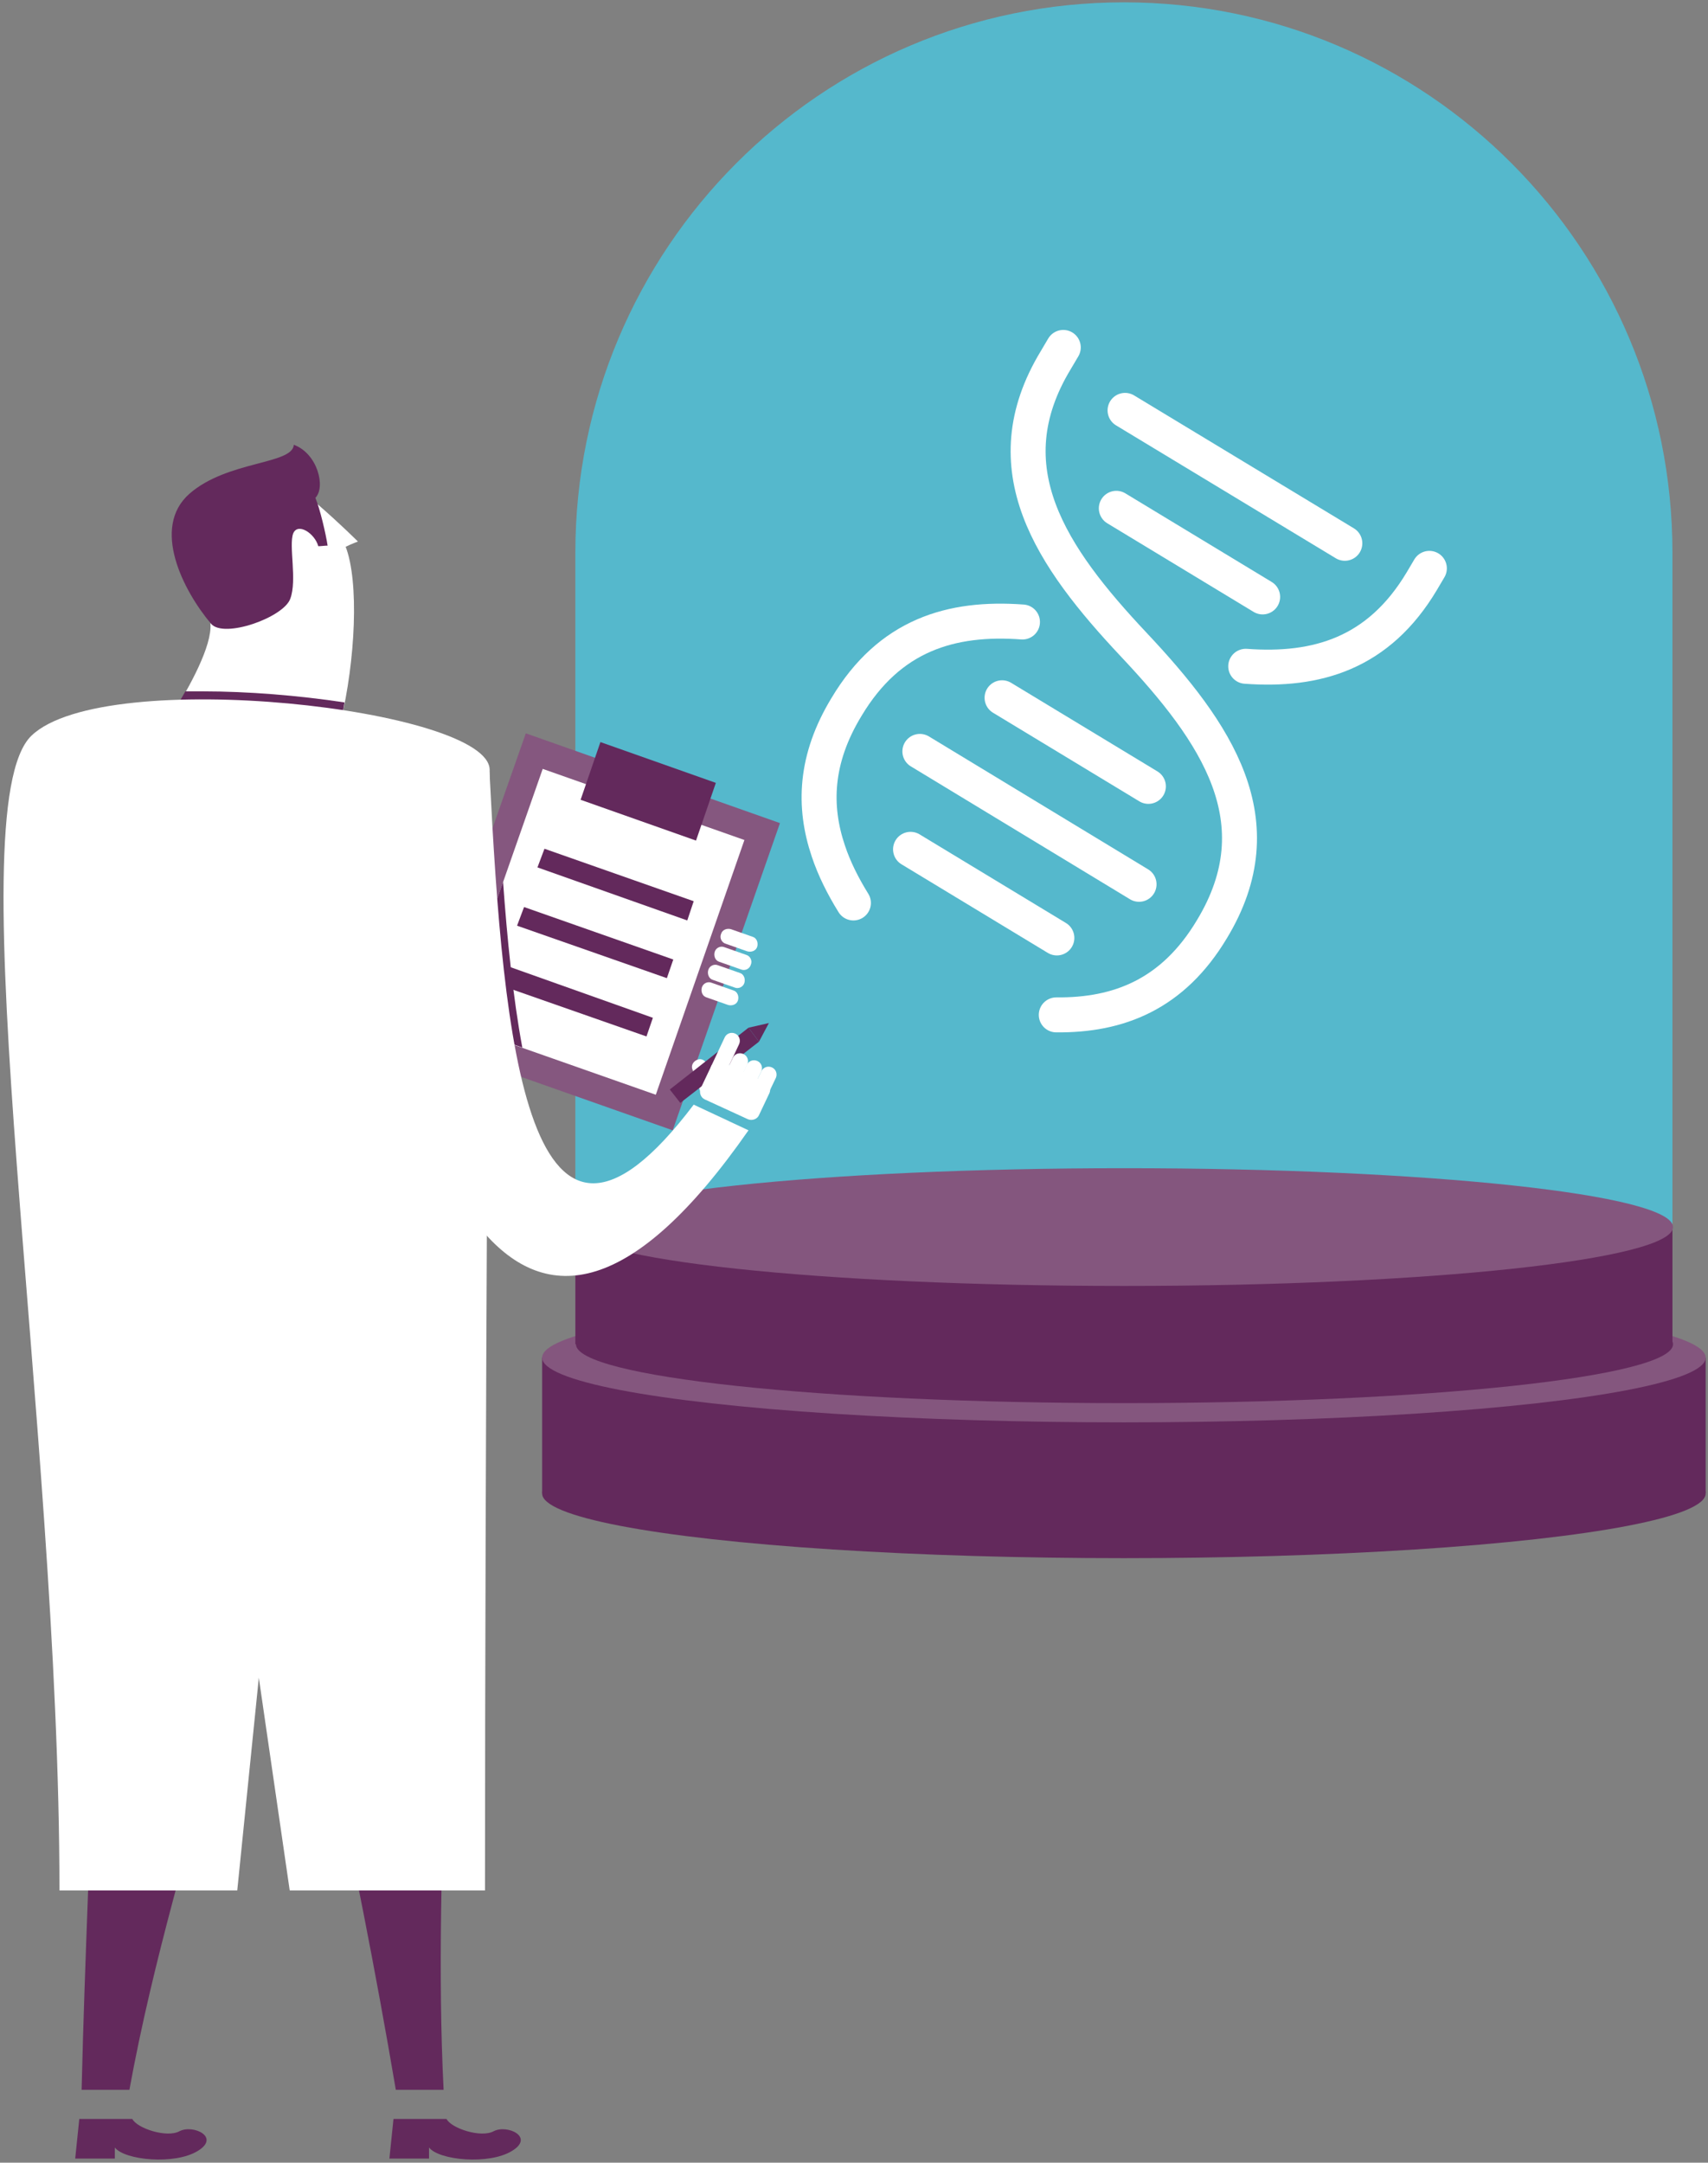 <?xml version="1.0" encoding="utf-8"?>
<!-- Generator: Adobe Illustrator 22.0.1, SVG Export Plug-In . SVG Version: 6.00 Build 0)  -->
<svg version="1.1" id="Layer_1" xmlns="http://www.w3.org/2000/svg" xmlns:xlink="http://www.w3.org/1999/xlink" x="0px" y="0px"
	 viewBox="0 0 293 371" style="enable-background:new 0 0 293 371;" xml:space="preserve">
<rect x="0" y="0" width="293" height="371" fill="#808080" stroke="none"/>
<style type="text/css">
	.st0{fill:#55B8CC;}
	.st1{fill:#63295C;}
	.st2{fill:#84567E;}
	.st3{fill:none;stroke:#FFFFFF;stroke-width:6;stroke-linecap:round;stroke-linejoin:round;stroke-miterlimit:10;}
	.st4{fill:#80CAD9;}
	.st5{fill:#FFFFFF;}
	.st6{fill:#85577F;}
</style>
<g>
	<path class="st0" d="M287,210.5H98.7V94.8c0-52.1,42.1-94.4,94.1-94.4c52,0,94.1,42.3,94.1,94.4V210.5z"/>
	<g>
		<rect x="93" y="232.9" class="st1" width="199.6" height="23.2"/>
		<ellipse class="st1" cx="192.8" cy="256.2" rx="99.8" ry="11.1"/>
		<ellipse class="st2" cx="192.8" cy="232.9" rx="99.8" ry="11.1"/>
		<rect x="98.7" y="210.5" class="st1" width="188.2" height="20.1"/>
		<path class="st1" d="M287,230.6c0,5.6-42.1,10.1-94.1,10.1c-52,0-94.1-4.5-94.1-10.1c0-5.6,42.1-10.1,94.1-10.1
			C244.8,220.5,287,225,287,230.6z"/>
		<path class="st2" d="M287,210.5c0,5.6-42.1,10.1-94.1,10.1c-52,0-94.1-4.5-94.1-10.1c0-5.6,42.1-10.1,94.1-10.1
			C244.8,200.4,287,204.9,287,210.5z"/>
	</g>
</g>
<g>
	<line class="st3" x1="157.8" y1="128.9" x2="195.4" y2="151.7"/>
	<line class="st3" x1="156.2" y1="145.7" x2="181.3" y2="160.9"/>
	<path class="st3" d="M213.7,114.3c12.2,0.9,22.8-2.2,30.2-14.6l1.3-2.2"/>
	<path class="st3" d="M175.4,106.7c-12.2-0.9-22.8,2.2-30.2,14.6c-5.4,8.9-5.7,17-3.1,24.7c1,3,2.5,6,4.3,8.9"/>
	<line class="st3" x1="171.9" y1="119.7" x2="197" y2="134.9"/>
	<line class="st3" x1="193" y1="70.4" x2="230.7" y2="93.2"/>
	<line class="st3" x1="191.5" y1="87.2" x2="216.6" y2="102.4"/>
	<path class="st3" d="M182.4,59.6l-1.3,2.2c-11.2,18.5-0.8,33.7,13.4,48.8c14.2,15.1,24.6,30.3,13.4,48.8
		c-6.7,11.2-16,14.8-26.7,14.7"/>
</g>
<g>
	<path class="st4" d="M115.6,169.1c-0.8-0.3-1.3-1.2-1-2l3.1-8.8c0.3-0.8,1.2-1.3,2.1-1l5.6,2c0.8,0.3,1.3,1.2,1,2.1l-3.1,8.8
		c-0.3,0.8-1.2,1.3-2,1L115.6,169.1z"/>
	<path class="st4" d="M124,157.8c0.7-0.3,1-1.1,0.6-1.8c-0.3-0.7-1.1-1-1.8-0.6l-4.3,2c-0.7,0.3-1,1.1-0.6,1.8
		c0.3,0.7,1.1,1,1.8,0.6L124,157.8z"/>
	<path class="st5" d="M33.6,131.5c14.9,82.3,55.2,54.6,81.1,35.6l3.1-8.8C91.3,163.3,64,188.5,58.1,131
		C56.4,114.4,31.7,121.1,33.6,131.5z"/>
	<g>
		<polygon class="st6" points="71.7,178.5 115.4,193.9 133.8,141.2 90.2,125.8 		"/>
		<polygon class="st5" points="112.5,187.8 127.7,144.1 93.1,131.9 77.8,175.6 		"/>
		<g>
			<polygon class="st1" points="119.4,144.2 122.8,134.3 103,127.3 99.6,137.2 			"/>
			<polygon class="st1" points="117.9,157.9 119,154.6 93.4,145.6 92.2,148.8 			"/>
			<polygon class="st1" points="114.4,167.8 115.5,164.6 89.9,155.6 88.7,158.8 			"/>
			<polygon class="st1" points="110.9,177.8 112,174.6 86.4,165.5 85.2,168.8 			"/>
		</g>
	</g>
	<g>
		<path class="st5" d="M124.9,172.4c0.7,0.2,1.5-0.1,1.7-0.8c0.2-0.7-0.1-1.5-0.8-1.7l-3.7-1.3c-0.7-0.3-1.5,0.1-1.7,0.8
			c-0.2,0.7,0.1,1.5,0.8,1.7L124.9,172.4z"/>
		<path class="st5" d="M128.2,163.2c0.7,0.2,1.5-0.1,1.7-0.8c0.2-0.7-0.1-1.5-0.8-1.7l-3.7-1.3c-0.7-0.2-1.5,0.1-1.7,0.8
			c-0.3,0.7,0.1,1.5,0.8,1.7L128.2,163.2z"/>
		<path class="st5" d="M127.1,166.3c0.7,0.3,1.5-0.1,1.7-0.8c0.3-0.7-0.1-1.5-0.8-1.7l-3.7-1.3c-0.7-0.3-1.5,0.1-1.7,0.8
			c-0.2,0.7,0.1,1.5,0.8,1.7L127.1,166.3z"/>
		<path class="st5" d="M126,169.4c0.7,0.3,1.5-0.1,1.7-0.8c0.2-0.7-0.1-1.5-0.8-1.7l-3.7-1.3c-0.7-0.3-1.5,0.1-1.7,0.8
			c-0.2,0.7,0.1,1.5,0.8,1.7L126,169.4z"/>
	</g>
</g>
<path class="st5" d="M59.3,93.8c1-0.5,2.1-0.9,2.1-0.9s-3-3-6.8-6.3c-3.8-3.3-8.1-3.1-13.8-0.5c-6.4,3-5,16.5-4.7,20.9
	c0.3,3.8-3.6,10.9-6.7,15.8l29,1.2C61,113.2,61.6,99.8,59.3,93.8z"/>
<path class="st1" d="M76.6,363.5c0.8,1.6,5.9,3.3,8.1,2.1c2.3-1.2,7.1,1,3.1,3.4c-3.9,2.4-12.5,1.6-14.2-0.6c0,0.9,0,1.9,0,1.9h-6.8
	l0.7-6.8L76.6,363.5z"/>
<g>
	<path class="st1" d="M76.7,241.5c-1.8-24.8-39.6-24.2-33.7,0c8.8,35.9,18,76.3,24.9,117h8.2C74.1,319,79,272.1,76.7,241.5z"/>
</g>
<path class="st1" d="M22.7,363.5c0.8,1.6,5.9,3.3,8.1,2.1c2.3-1.2,7.1,1,3.1,3.4c-3.9,2.4-12.5,1.6-14.2-0.6c0,0.9,0,1.9,0,1.9h-6.8
	l0.7-6.8L22.7,363.5z"/>
<g>
	<path class="st1" d="M46.6,241.5c-1.8-24.8-35.3-25.6-32.6-0.9c4.2,38,1.1,71.8,0,117.9h8.2C30.3,314,48.8,272.1,46.6,241.5z"/>
</g>
<g>
	<path class="st1" d="M58.4,124c0.3-1.1,0.5-2.3,0.7-3.5c-7.9-1.2-16.6-1.9-24.3-1.9c-0.9,0-1.9,0-3,0c-0.8,1.4-1.6,2.8-2.4,4.1
		L58.4,124z"/>
</g>
<path class="st5" d="M84,132.1c0.1-10.5-66-18-78.6-5.9c-13.1,12.6,4.8,117.9,4.8,198.1h30.5l3.7-36.5l5.3,36.5h33.5
	C83.2,248.3,83.9,139.3,84,132.1z"/>
<path class="st1" d="M56.2,93.6c-0.3-2-1.3-6.3-2.1-8.2c1.8-1.8,0.4-7.6-3.7-9.1C50.2,79.7,39,79,32.5,84.7
	c-6.6,5.8-1.1,16.6,3.7,22.3c2.2,2.6,12.5-1.1,13.6-4.3c1.2-3.2-0.3-9.1,0.5-11.2c0.8-1.9,3.7,0,4.3,2.2
	C55.1,93.7,55.7,93.6,56.2,93.6z"/>
<g>
	<g>
		<path class="st1" d="M89.6,179.7c-1.6-8.6-2.6-18.7-3.3-28.4l-8.5,24.2L89.6,179.7z"/>
	</g>
	<path class="st5" d="M84,133c2.3,45.6,6.5,94.2,35,56.5l9.4,4.4c-39.7,57-59,6.6-68.7-52.6C56.4,120.8,83.5,123.8,84,133z"/>
	<g>
		<path class="st5" d="M122,188.6c0.7-0.3,1.1-1,0.8-1.8l-1.5-4.2c-0.3-0.7-1-1.1-1.7-0.8l0,0c-0.7,0.3-1.1,1-0.8,1.7l1.5,4.2
			C120.5,188.5,121.3,188.8,122,188.6z"/>
		<g>
			<polygon class="st1" points="114.9,186.9 128.4,176.3 130.2,178.7 116.7,189.2 			"/>
			<polygon class="st1" points="131.9,175.5 130.2,178.7 128.4,176.3 			"/>
		</g>
		<g>
			<g>
				<g>
					<path class="st5" d="M130.2,191.3c-0.3,0.7-1.2,1-1.9,0.7l-7.4-3.4c-0.7-0.3-1-1.2-0.7-1.9l1.8-3.8c0.3-0.7,1.2-1,1.9-0.7
						l7.4,3.4c0.7,0.3,1,1.2,0.7,1.9L130.2,191.3z"/>
					<g>
						<path class="st5" d="M124.5,184c-0.3,0.7,0,1.5,0.7,1.8c0.7,0.3,1.5,0,1.8-0.7l1.2-2.5c0.3-0.7,0-1.5-0.7-1.8l0,0
							c-0.7-0.3-1.5,0-1.8,0.7L124.5,184z"/>
						<path class="st5" d="M122,182.9c-0.3,0.7,0,1.5,0.7,1.8c0.7,0.3,1.5,0,1.8-0.7l2.3-4.9c0.3-0.7,0-1.5-0.7-1.8l0,0
							c-0.7-0.3-1.5,0-1.8,0.7L122,182.9z"/>
						<path class="st5" d="M127.6,187c0.7,0.3,1.5,0,1.8-0.7l1.2-2.5c0.3-0.7,0-1.5-0.7-1.8l0,0c-0.7-0.3-1.5,0-1.8,0.7l-1.2,2.5
							C126.7,185.9,127,186.7,127.6,187z"/>
						<path class="st5" d="M129.4,186.3c-0.3,0.7,0,1.5,0.7,1.8c0.7,0.3,1.5,0,1.8-0.7l1.2-2.5c0.3-0.7,0-1.5-0.7-1.8
							c-0.7-0.3-1.5,0-1.8,0.7L129.4,186.3z"/>
					</g>
				</g>
			</g>
		</g>
	</g>
</g>
</svg>
